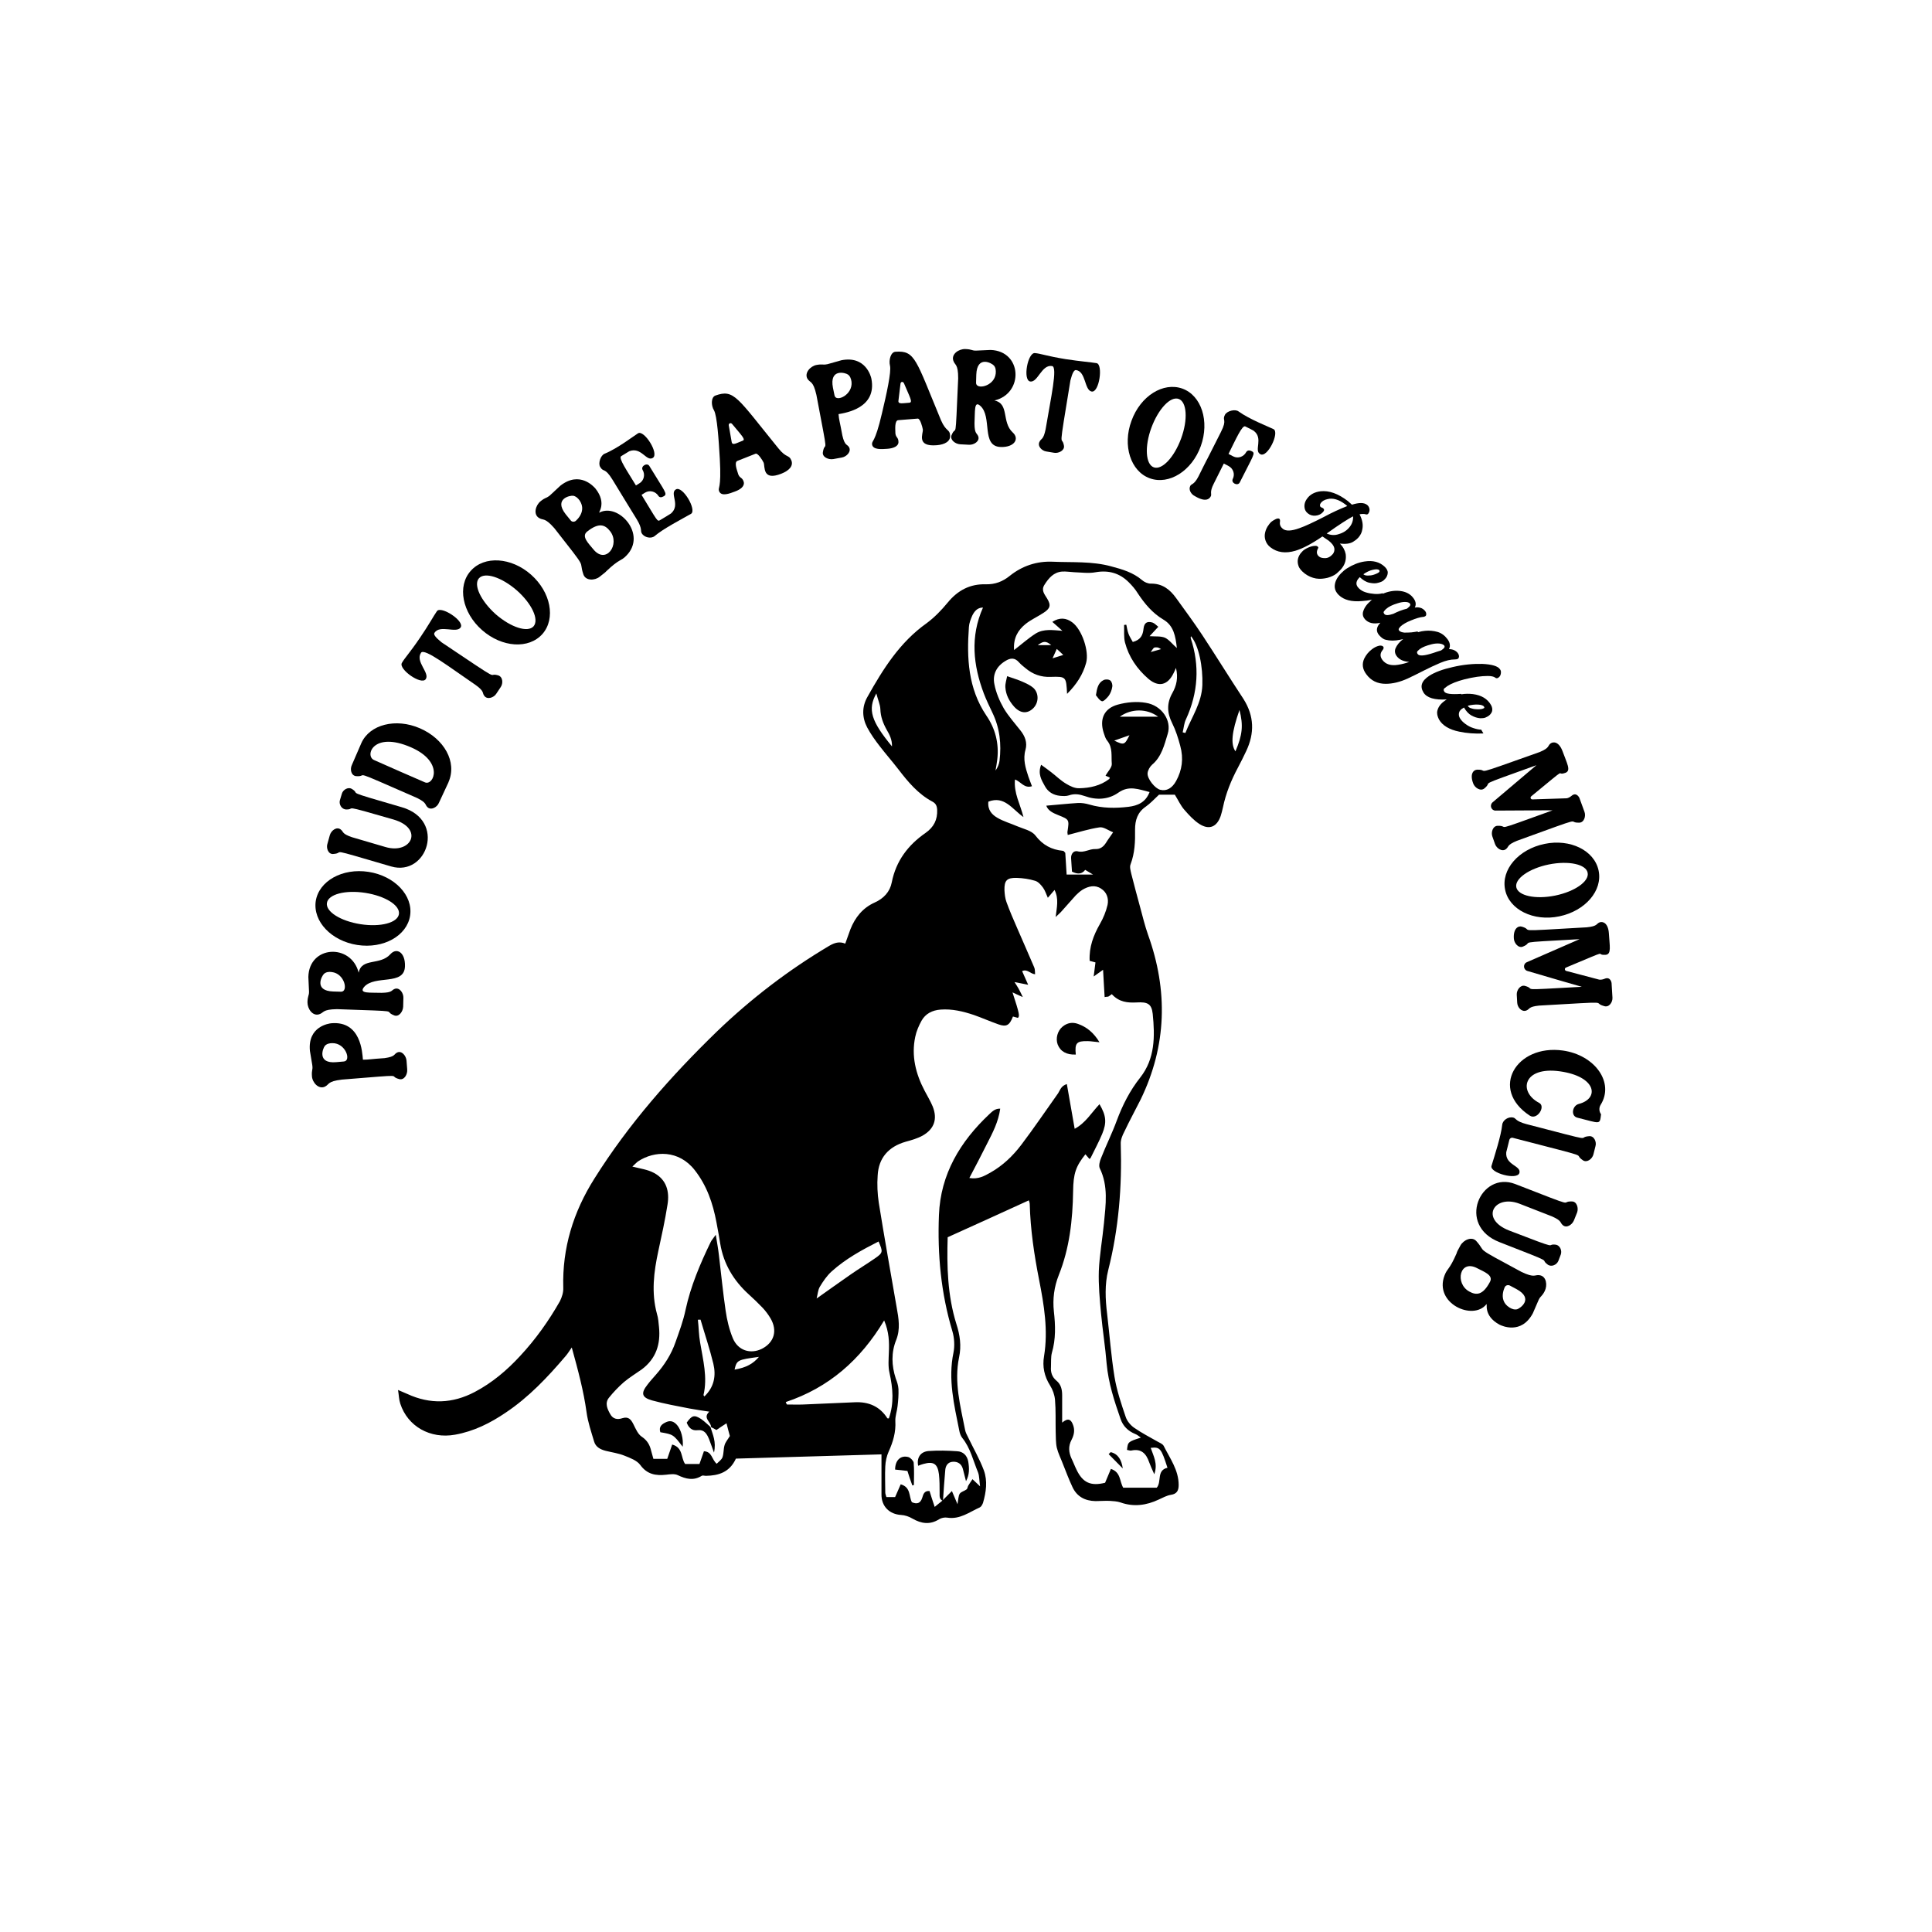 <?xml version="1.0" encoding="UTF-8"?> <!-- Generator: Adobe Illustrator 26.0.3, SVG Export Plug-In . SVG Version: 6.00 Build 0) --> <svg xmlns="http://www.w3.org/2000/svg" xmlns:xlink="http://www.w3.org/1999/xlink" version="1.1" x="0px" y="0px" viewBox="0 0 864 864" style="enable-background:new 0 0 864 864;" xml:space="preserve"> <g id="Layer_4"> </g> <g id="Layer_2"> <g> <path d="M182.1,478.2l-0.3-3.9c-0.2-2.2-2.2-4.6-4.2-3.6c-1.6,0.8-0.7,1.8-5.6,2.5c-6.2,0.4-6.9,0.7-9.7,0.7 c-0.3-3.3-0.9-17.4-14.1-16.3c-1.1,0.1-10.7,1.4-9.6,12.4c1.2,7.2,1.1,6.5,1.1,6.7c0.2,2-0.4,1.7-0.2,4.6c0.2,2.9,3,5.9,5.7,4.7 c2.2-1,1-2.4,7.7-3.2c31.1-2.5,19.7-1.8,25.7-0.2C180.8,483.1,182.3,480.5,182.1,478.2z M153.8,474.7l-3.4,0.3 c-8.8,0.8-6-6.3-5.1-7.3c0.8-0.9,2-1.2,3.3-1.2C154.6,466.4,157.2,474.4,153.8,474.7z"></path> <path d="M142.7,453.6c2.3-0.7,1.3-2.2,8-2.3c31.2,1.1,19.8,0.5,25.6,2.8c2.1,0.8,3.9-1.7,4-3.9l0.1-3.9c0.1-2.2-1.7-4.8-3.8-4.1 c-1.7,0.6-0.9,1.7-5.9,1.8c-5.2-0.2-10.4,0.5-7.9-2.6c4.8-5.6,18.1-0.4,18.3-9.3c0.2-6.2-3.7-8.5-6.5-5.4 c-4.6,5.2-12.9,1.5-14.2,8.3c-3.3-13.2-22.2-12.3-22.5,1.9l0.3,6.6c0,1.9-0.6,1.7-0.7,4.7C137.5,451.2,139.8,454.5,142.7,453.6z M144.9,435.5c0.9-0.8,2.2-1,3.4-0.8c5.9,0.6,7.6,8.9,4.2,8.8l-3.5-0.1C140.2,443.1,143.9,436.4,144.9,435.5z"></path> <path d="M159.8,422.6c11.7,1.8,22.2-4.1,23.6-13.1c1.4-9-6.9-17.8-18.6-19.6s-22.2,4.1-23.6,13.1 C139.9,412.1,148.2,420.8,159.8,422.6z M146.2,403.8c0.6-3.9,8.3-5.9,17.2-4.5s15.6,5.6,15,9.5s-8.3,5.9-17.2,4.5 S145.6,407.7,146.2,403.8z"></path> <path d="M149,381.9c6.1-0.4-4.8-3.4,26,5.6c16,4.6,24.7-20.7,4.7-26.5c-27.3-7.9-18-5.4-22.2-8.1c-1.8-1.2-4.1,0.3-4.6,2l-0.9,3 c-0.5,1.7,0.7,4.1,2.9,4.1c4.7,0-3.7-2.7,21.1,4.5c13.7,4,8,15.7-3.6,12.3l-15-4.4c-4.7-1.6-3.6-2.4-5.1-3.5 c-1.8-1.3-4.2,0.5-4.8,2.6l-1,3.6C145.7,379.2,146.8,382.1,149,381.9z"></path> <path d="M159.3,347.1c6.2,0.4-4.7-4.2,27.3,9.8c4.4,2.2,3.3,2.9,4.6,4.1c1.6,1.5,4.3,0,5.1-2c6-12.8,3.8-8.2,4.3-9.3 c3.9-9-2-19.3-12.8-24c-10.8-4.7-22.5-1.7-26.2,6.6c0,0-4.2,9.7-4.2,9.7C156.4,344,157,346.9,159.3,347.1z M183.8,334.2 c14.9,6.5,10.2,17.2,6.3,15.7c-1.7-0.7-21.1-9.2-22.8-10C163,338.1,166.8,326.8,183.8,334.2z"></path> <path d="M190.4,303.7c1.9-2.8-4.8-7.8-2.1-11.8c1.5-2.2,12.9,6.6,24.5,14.5c4,2.9,2.7,3.4,3.8,4.8c1.3,1.8,4.2,0.8,5.3-0.9l2-3 c1.2-1.7,1-4.7-1.2-5.3c-5.5-1.5,3.9,4.8-25.3-14.8c-2.8-2.3-3.6-3.5-3.1-4.2c2.4-3.8,9.8,0.4,11.7-2.4c1.9-2.9-8.8-9.8-10.6-7.3 c-1.4,2-3.8,6.4-7.5,11.8c-4.9,7.2-6.9,9.1-8.2,11.4C178.2,299.3,188.5,306.6,190.4,303.7z"></path> <path d="M215.6,281.8c8.9,7.8,20.9,8.6,27,1.7c6-6.9,3.7-18.7-5.1-26.5s-20.9-8.6-27-1.7C204.4,262.1,206.7,274,215.6,281.8z M214.2,258.6c2.6-2.9,10.1-0.5,16.9,5.4c6.7,5.9,10.1,13.1,7.5,16.1c-2.6,2.9-10.1,0.5-16.9-5.4 C215,268.7,211.6,261.5,214.2,258.6z"></path> <path d="M241,231.6c2,1.3,2.5-0.4,6.9,4.6c15.7,20,10.6,13.5,13,20.7c1,2.9,5.1,2.8,7.3,1c2.1-1.7,2.4-1.8,3-2.5 c6-5.7,6.4-4.3,8.9-6.9c9.4-9.5-3.5-23.7-12-19.3c-1,0.5,3.6-3.9-1.8-10.7c-0.7-0.8-7-8.1-15.7-1.3c-5.4,5-4.8,4.5-5,4.6 c-1.6,1.2-1.7,0.6-3.9,2.4C239.5,226,238.4,230,241,231.6z M262.6,237.7c5.3-4.2,8-3,10.2-0.2c4.7,5.9-1.8,15.2-7.5,8.1 C263.3,243.1,259.8,239.9,262.6,237.7z M256.3,221.7c1.2,0.2,2.1,1,2.9,2.1c3.8,5.6-3,10.1-1.8,9.2c-0.7,0.5-1.7,0.4-2.2-0.3 L253,230C247.5,223,255,221.5,256.3,221.7z"></path> <path d="M273.9,214.5c4.3,7,9,14.8,10.9,17.8c2.6,4.3,1.5,5.1,2.2,6.2c1.2,2,4.3,2.5,5.8,1.2c3.7-3.2,12-7.5,16.2-9.9 c2.8-1.6-3.8-12.9-6.8-10.9c-2.8,1.8,2.2,6.9-2.1,10.7c-0.1,0.1-3.2,2-4.9,3c-1.3,0.8-1.2,0.3-8.3-11.3l1.6-1 c2-1.2,4.6-0.6,5.9,1.4c0.5,0.8,1.3,0.9,2.5,0.2c1.7-1.1,0.6-1.8-6.5-13.5c-1-1.7-4,0.1-3,1.8c1.2,2,0.6,4.7-1.4,5.9l-1.6,1 c-3.8-6.3-8-12.3-6.6-13.1c1.7-1,3.4-2.1,3.6-2.2c5.4-2.1,7.6,4.7,10.5,3c3.1-1.8-3.9-12.8-6.6-11c-1.8,1.1-9.2,6.8-14.9,9.1 c-1.8,0.7-3,4.3-2,5.9C269.9,211.4,270.4,208.8,273.9,214.5z"></path> <path d="M321.9,205.1c0.8,14.2-1,12.7-0.3,14.6c1,2.4,4.5,1.1,7.1,0.1c2.5-0.9,4.4-2.4,3.9-4.3c-0.7-2.4-2-1.3-2.7-4.2 c-0.1-0.5-1.8-4.6-0.1-5.2l8.1-3.2c1-0.4,3.1,2.9,3.6,4c0.7,1.7-0.7,8.4,8,4.9c3.3-1.3,5.4-3.4,4.4-5.9c-1.1-2.7-2.2-0.9-5.8-5.4 c-18.6-22.9-19.8-26.6-28.2-23.6c-2,0.8-1.9,4.5-0.6,6.6C320.7,186,321.4,196.6,321.9,205.1z M327.4,189.6c4.3,5.2,6.2,7,4.7,7.5 c-2.9,1.1-4.6,2.3-4.9,0.5l-1.3-7.4C325.8,189.3,326.8,188.9,327.4,189.6z"></path> <path d="M365.1,176.6c5.8,30.7,3.9,19.4,2.9,25.6c-0.4,2.2,2.5,3.5,4.7,3.1l3.8-0.7c2.2-0.4,4.3-2.7,3.2-4.6 c-0.9-1.5-1.9-0.5-3-5.3c-1.1-6.1-1.5-6.8-1.7-9.5c3.3-0.6,17.2-2.7,14.7-15.8c-0.2-1.1-2.6-10.4-13.4-8.3c-7.1,2-6.3,1.8-6.5,1.8 c-1.9,0.4-1.8-0.2-4.6,0.3c-2.8,0.5-5.6,3.6-4.1,6.2C362.4,171.4,363.6,170.1,365.1,176.6z M379.2,167.5c1,0.7,1.4,1.9,1.6,3.2 c0.7,5.9-7,9.4-7.6,6.1l-0.7-3.4C370.8,164.6,378.2,166.7,379.2,167.5z"></path> <path d="M396.9,200.7c2.6-0.2,4.9-1.1,4.9-3c0-2.5-1.5-1.8-1.4-4.8c0-0.6-0.4-4.9,1.3-5l8.7-0.7c1.1-0.1,2.1,3.7,2.3,4.9 c0.2,1.8-3.1,7.8,6.3,7c3.5-0.3,6.1-1.7,5.9-4.4c-0.2-2.9-1.8-1.5-4.1-6.8c-11.3-27.2-11.5-31.2-20.3-30.6 c-2.2,0.1-3.1,3.8-2.5,6.2c0.7,2.7-1.6,13-3.6,21.4c-3.2,13.8-4.6,11.9-4.4,13.9C390.4,201.2,394.2,200.9,396.9,200.7z M401.8,179.1l0.9-7.5c0.1-1,1.2-1.1,1.6-0.1c2.6,6.2,4,8.4,2.4,8.6C403.6,180.3,401.5,180.9,401.8,179.1z"></path> <path d="M429.5,198.7l3.9,0.2c2.2,0.1,4.8-1.6,4.1-3.7c-0.6-1.7-1.7-1-1.7-5.9c0.3-5.2-0.3-10.4,2.6-7.8 c5.5,4.9,0.2,18.1,9.1,18.4c6.2,0.2,8.5-3.7,5.4-6.5c-5.1-4.7-1.4-12.9-8.2-14.3c13.2-3.1,12.5-22.1-1.7-22.6l-6.6,0.3 c-1.9,0-1.7-0.6-4.7-0.7c-2.9-0.1-6.3,2.2-5.4,5.1c0.7,2.3,2.2,1.3,2.2,8c-1.4,31.2-0.7,19.8-3,25.5 C424.8,196.7,427.2,198.6,429.5,198.7z M436.6,167.6c0.3-8.9,7-5.2,7.9-4.1c0.8,0.9,0.9,2.2,0.8,3.5c-0.6,5.9-9,7.5-8.8,4.1 L436.6,167.6z"></path> <path d="M460.7,170.6c3.4,0.6,5.1-7.7,9.8-6.9c2.6,0.4-0.6,14.4-2.9,28.3c-1,4.8-1.9,3.9-2.7,5.5c-1.1,2,1,4.1,3,4.4l3.6,0.6 c2,0.3,4.7-1.1,4.3-3.2c-1-5.6-2.8,5.5,2.9-29.2c0.9-3.5,1.7-4.7,2.5-4.6c4.5,0.6,3.7,9,7,9.6c3.4,0.6,5.2-12.1,2.2-12.7 c-2.4-0.4-7.4-0.8-13.9-1.8c-8.6-1.4-11.1-2.5-13.7-2.7C459.6,157.6,457.3,170,460.7,170.6z"></path> <path d="M514.2,213.9c8.6,3.1,18.8-3.3,22.8-14.4c4-11.1,0.3-22.6-8.2-25.7c-8.6-3.1-18.8,3.3-22.8,14.4 C501.9,199.2,505.6,210.8,514.2,213.9z M514.9,191.3c3.1-8.4,8.5-14.2,12.2-12.9c3.7,1.3,4.2,9.3,1.1,17.7 c-3.1,8.4-8.5,14.2-12.2,12.9C512.3,207.7,511.8,199.7,514.9,191.3z"></path> <path d="M539.6,205.9c0.8-1.6,1.2-2.5,1.4-2.8C540.7,203.7,539.6,205.8,539.6,205.9z"></path> <path d="M541,203.1c0.1-0.1,0.1-0.2,0.1-0.2C541.1,202.8,541.1,202.9,541,203.1z"></path> <path d="M569.5,191.9c-2.2-1.1-10.6-4.3-15.6-7.9c-1.6-1.2-5.2-0.2-6.1,1.5c-1.4,2.7,1.2,1.8-1.8,7.7c-5.1,10.1-6.4,12.7-6.4,12.6 c-0.8,1.6-2,3.9-3.6,7.2c-2,3.9-3.2,3.3-3.7,4.3c-0.9,1.7,0.4,3.8,2.1,4.6c0.9,0.5,5.4,3.3,7.1,0c0.5-1-0.7-1.7,1.3-5.6 c0.7-1.5,3.8-7.5,4.5-9l2.1,1.1c2.1,1.1,3,3.6,1.9,5.8c-0.9,1.8,2.2,3.3,3.1,1.6c6.2-12.4,7.2-13.1,5.4-14c-1.2-0.6-2-0.4-2.5,0.4 c-1.1,2.1-3.7,3-5.8,1.9l-2.1-1.1c3.2-6.4,6.1-13,7.5-12.3c1.8,0.9,3.6,1.8,3.7,1.9c4.6,3.4,0,8.9,3,10.5 C566.8,205,572.4,193.3,569.5,191.9z"></path> <path d="M600.1,254.1c1.5-1.9,2-4,1.7-6.3c-0.3-1.6-1.1-3.2-2.6-4.7c2.7,0.3,4.6,0,5.9-0.8s2.2-1.6,2.7-2.3 c0.7-0.9,1.2-1.9,1.4-3.1c0.5-2.1,0.1-4.4-1.2-6.9c0.9-0.2,1.7-0.2,2.4-0.1c0.7,0.3,1.2,0.2,1.5-0.2c0.5-0.7,0.7-1.5,0.5-2.3 c-0.2-0.7-0.5-1.2-1-1.6c-1.4-1.1-3.6-1.1-6.8-0.1c-0.6-0.5-1.2-1.1-1.8-1.6c-4.4-3.4-8.5-4.8-12.2-4.4c-2.6,0.3-4.7,1.4-6,3.2 c-1,1.3-1.4,2.7-1.2,4.1c0.1,1,0.6,1.9,1.5,2.6c1,0.8,2.1,1.1,3.4,1c1.4-0.1,2.6-0.7,3.5-1.8c0.5-0.6,0.4-1.1-0.1-1.5 c-0.1-0.1-0.3-0.2-0.6-0.3c-0.2-0.1-0.3-0.2-0.4-0.2c-0.3-0.2-0.4-0.5-0.4-0.9s0.2-0.7,0.4-1c0.6-0.8,1.6-1.4,3-1.7 c2.4-0.6,5,0.2,7.7,2.2c0.4,0.3,0.8,0.6,1.1,0.9c-3.3,1.3-6.8,2.9-10.5,4.9c-4.7,2.4-8.3,4.1-10.9,5c-3.6,1.3-6,1.4-7.4,0.3 c-1-0.8-1.5-1.8-1.3-3.1c0.1-0.7,0-1.2-0.3-1.4c-0.3-0.2-0.8-0.2-1.5,0.1c-1.2,0.6-2.1,1.2-2.5,1.7c-0.4,0.5-0.7,0.8-0.7,0.9 c-0.8,1-1.3,2.1-1.6,3.3c-0.3,1.2-0.3,2.4,0.1,3.6c0.4,1.2,1.1,2.3,2.3,3.2c3,2.3,6.7,2.8,11.1,1.5c3.3-1,7.3-3.1,12.1-6.4 c0.7,0.5,1.6,1.1,2.8,1.9c1.5,1.2,2.3,2.3,2.5,3.3s-0.1,1.9-0.6,2.6c-1.1,1.3-2.3,1.9-3.5,1.9c-1.2,0-2.1-0.2-2.7-0.7 c-1.1-0.9-1.3-2.1-0.5-3.6c0.2-0.3,0.2-0.6,0-0.7c-0.1-0.2-0.2-0.2-0.3-0.3c-0.2-0.1-0.4-0.2-0.7-0.2c-1.2,0-2.3,0.3-3.4,0.8 c-1.1,0.5-1.9,1-2.4,1.5c-0.5,0.5-0.8,0.9-1,1.1c-1.3,1.8-1.6,3.6-0.9,5.6c0.4,1.2,1.4,2.3,2.8,3.4c1.6,1.2,3.3,1.9,5,2.2 c1.8,0.3,3.5,0.1,5.2-0.3c1.7-0.5,3-1.1,4-1.9C598.8,255.5,599.6,254.8,600.1,254.1z M593.3,238.6c5.7-4.1,9.7-6.6,11.8-7.7 c0.1,1.7-0.4,3.3-1.4,4.6c-1.2,1.6-2.8,2.7-4.8,3.3C597,239.5,595.2,239.4,593.3,238.6z"></path> <path d="M644.2,296.4c2.4-1,4.5-1.5,6.4-1.5c0.6,0,1.1-0.1,1.4-0.3c0.2-0.1,0.3-0.3,0.4-0.6c0.2-0.6,0-1.3-0.5-2 c-0.9-1.1-2.2-1.7-3.9-1.7c0.7-1.4,0.5-2.9-0.7-4.5c-1.2-1.6-2.7-2.7-4.4-3.2c-1.8-0.5-3.7-0.7-5.6-0.5c-1.1,0.1-2.1,0.3-3.1,0.6 l-0.3-0.3c-0.7,0.1-1.6,0.3-2.7,0.4c-1.1,0.1-2.1,0.1-3.2,0.1c-1-0.1-1.8-0.4-2.2-0.8c-0.4-0.4-0.4-0.8-0.1-1.2 c0.3-0.4,0.6-0.7,0.8-0.9c0.9-0.8,2.4-1.7,4.4-2.5c2.4-1,4.2-1.5,5.3-1.6c0.6,0,1-0.2,1.3-0.4c0.2-0.2,0.3-0.4,0.3-0.6 c0.1-0.6-0.1-1.3-0.7-1.9c-0.8-0.9-1.8-1.3-3-1.4c-0.4,0-0.9,0-1.4,0.1c0.8-1.5,0.4-3.1-1-4.7c-1.3-1.5-3.1-2.4-5.4-2.7 s-4.7,0-7.1,0.9c-0.2,0.1-0.5,0.2-0.7,0.3l-0.2-0.2c-1.1,0.3-2.3,0.4-3.6,0.3c-1.3-0.1-2.6-0.3-3.9-0.7s-2.3-1-3.1-1.8 c-0.7-0.7-1.1-1.4-1.1-2.2c0-0.8,0.4-1.7,1.3-2.6l0.2-0.2c1.4,1.3,2.8,2.2,4.3,2.5c1.5,0.3,2.8,0.4,4,0c1.2-0.3,2-0.7,2.4-1.1 l0.6-0.6c0.7-0.7,1.1-1.6,1.2-2.6c0.1-1-0.4-1.9-1.3-2.8c-2.3-2.2-5.3-3-9.1-2.4c-2.7,0.4-5.3,1.5-7.7,3c-1,0.6-1.9,1.4-2.8,2.3 c-2,2.1-2.9,4.1-2.8,6.2c0.1,1.3,0.7,2.4,1.8,3.5c2.3,2.2,5.7,3.1,10.3,2.7c1.5-0.1,3.1-0.3,4.6-0.6c-0.3,0.2-0.6,0.4-0.8,0.7 c-1.9,1.6-2.9,3.3-3.3,5c-0.2,1.1,0.1,2.1,0.9,3c1.5,1.7,3.8,2.3,6.9,1.6c-1.9,2-2,3.9-0.5,5.6c1,1.1,1.9,1.8,2.9,2 c1.9,0.5,4.1,0.5,6.4,0c0.5-0.1,1-0.2,1.4-0.3c-1.7,1.3-2.8,2.7-3.4,4.1c-0.5,1.2-0.3,2.4,0.5,3.5c1.2,1.6,3,2.4,5.6,2.6 c-1.5,0.6-3.2,1-5,1.3c-3.2,0.5-5.5-0.2-7-2.2c-1.1-1.5-1.1-3,0.2-4.5c0.4-0.6,0.5-1,0.2-1.4c-0.3-0.4-0.8-0.5-1.5-0.5 c-1.2,0.2-2.3,0.7-3.5,1.6c-1.6,1.2-2.7,2.6-3.5,4.2c-1.1,2.4-0.8,4.7,0.9,7c2.1,2.9,5,4.3,8.7,4.3c3.1,0,6.4-0.8,9.9-2.4 c2.4-1.1,4.7-2.3,7.1-3.5C639.3,298.6,641.8,297.4,644.2,296.4z M614,254.8c1.4-0.3,2.3-0.3,2.8,0.2c0.2,0.2,0.2,0.5,0,0.8 c-0.4,0.4-1.2,0.8-2.4,1.2c-0.9,0.3-1.8,0.4-2.7,0.4c-0.9,0-1.6-0.2-2-0.6C611.1,255.8,612.6,255.1,614,254.8z M619.1,274.6 c-0.4-0.5-0.5-0.9-0.1-1.3c0.3-0.4,0.6-0.7,0.8-0.9c1.2-1.1,2.9-1.9,5.2-2.6c1.2-0.4,2.3-0.6,3.3-0.6c1,0,1.8,0.2,2.2,0.7 c0.4,0.5,0.2,1.1-0.7,1.8c-0.2,0.2-0.4,0.3-0.6,0.5c-2.1,0.5-4.1,1.3-6.1,2.3C621,275.2,619.7,275.3,619.1,274.6z M634,292.5 c-0.4-0.5-0.4-1,0-1.4c0.4-0.4,0.7-0.6,0.9-0.8c1.2-0.9,3-1.6,5.4-2.2c1.2-0.3,2.4-0.4,3.4-0.3s1.7,0.4,2.2,0.9 c0.3,0.5,0.1,1.1-0.8,1.7c-0.2,0.2-0.4,0.3-0.7,0.5c-1.1,0.3-2.2,0.7-3.4,1.1C637,293.3,634.7,293.5,634,292.5z"></path> <path d="M663.4,328l-1-1.7c-1.1,0-2.3-0.3-3.5-0.7c-1.3-0.4-2.4-1-3.5-1.8c-1.1-0.8-1.9-1.6-2.5-2.6c-0.5-0.8-0.6-1.7-0.4-2.5 c0.2-0.8,0.8-1.5,1.9-2.1l0.3-0.2c1,1.7,2.1,2.9,3.4,3.6c1.3,0.7,2.6,1.1,3.8,1.2c1.3,0,2.1-0.1,2.6-0.4l0.8-0.4 c0.9-0.5,1.5-1.2,1.9-2.1c0.3-0.9,0.2-1.9-0.4-3c-1.6-2.8-4.3-4.4-8.1-4.9c-1.7-0.2-3.5-0.2-5.2,0.1l-0.1-0.2 c-4.4,0.3-6.9,0-7.5-1c-0.4-0.6-0.4-1.2,0.2-1.6c0.5-0.4,0.9-0.7,1.2-0.9c1.7-1.1,4.2-2.1,7.6-3c4-1,7.5-1.5,10.4-1.5 c1.7,0,2.8,0.3,3.3,0.7c0.5,0.4,0.9,0.4,1.4,0.1c0.7-0.4,1.1-1.1,1.2-2c0.1-0.7,0-1.3-0.4-1.8c-0.9-1.4-3.6-2.2-7.9-2.4 c-4.1-0.1-8.5,0.3-13.2,1.4c-4.5,1-8,2.3-10.5,3.9c-3.5,2.3-4.3,4.7-2.6,7.5c1.5,2.4,5,3.4,10.4,3.1c-2.3,1.4-3.7,3-4.2,5 c-0.3,1.2,0,2.5,0.7,3.9c1.5,2.7,4.6,4.6,9.1,5.5C655.9,327.9,659.6,328.2,663.4,328z M661.1,315.1c1.4,0.1,2.3,0.4,2.6,1 c0.2,0.3,0.1,0.6-0.3,0.7c-0.5,0.3-1.4,0.4-2.6,0.4c-0.9,0-1.8-0.1-2.7-0.4c-0.9-0.2-1.4-0.6-1.7-1.2 C658.1,315.2,659.7,315,661.1,315.1z"></path> <path d="M660.7,344.2c-1.7,0-3.5,1.8-1.9,6.1c0.7,2,3.3,3.7,5,2.3c4.6-3.8-5.6,0,23.3-10.4l-19.6,16.6c-1.5,1.3-0.6,3.7,1.3,3.7 c9.2,0,24.9-0.2,25.5-0.1c-28.8,10.4-18.5,6.8-24.5,6.9c-2.2,0-3.1,2.9-2.4,4.8l1.2,3.4c0.7,1.9,3.2,3.6,4.9,2.2 c1.4-1.1,0.3-1.8,4.9-3.7c32.8-11.9,21.6-8,27.8-8.1c2.2,0,3.1-2.9,2.4-4.8c-0.5-1.3-1.8-4.9-2.3-6.3c0,0-1.3-2.8-3.5-0.9 c-0.6,0.5-1.4,1-2.2,1.1l-15.3,0.5c-0.8,0-1.1-0.9-0.5-1.4c18-14.8,10.2-8.7,15.3-10.5c2.6-1,0.6-4.3-1.3-9.6 c-1.6-4.3-4.1-4.5-5.4-3.5c-1.4,1.1-0.3,1.9-4.8,3.8C655.7,348,666.9,344.1,660.7,344.2z"></path> <path d="M690.7,377.4c-11.6,2.4-19.5,11.5-17.6,20.5c1.8,8.9,12.7,14.3,24.2,11.9c11.6-2.4,19.5-11.5,17.6-20.5 S702.2,375,690.7,377.4z M710,390.3c0.8,3.8-5.7,8.4-14.5,10.2c-8.8,1.8-16.6,0.1-17.4-3.7c-0.8-3.8,5.7-8.4,14.5-10.2 C701.5,384.8,709.3,386.5,710,390.3z"></path> <path d="M721.1,446.2c-0.1-1.4-0.3-5.2-0.4-6.6c0,0-0.4-3-3.1-1.9c-0.7,0.3-1.6,0.5-2.4,0.4l-14.8-3.9c-0.7-0.2-0.8-1.2-0.1-1.5 c21.5-9,12.3-5.4,17.7-5.7c2.8-0.2,1.8-4,1.5-9.6c-0.3-4.6-2.7-5.5-4.2-4.9c-1.6,0.7-0.8,1.7-5.7,2.2c-34.8,2-23,1.5-29-0.3 c-1.6-0.5-3.9,0.8-3.6,5.3c0.1,2.1,2.1,4.5,4.1,3.6c5.5-2.3-5.4-1.6,25.3-3.3l-23.6,10.3c-1.8,0.8-1.6,3.3,0.2,3.9 c8.8,2.6,23.9,7,24.4,7.1c-30.6,1.7-19.7,1.2-25.4-0.4c-2.1-0.6-3.8,1.9-3.7,3.9l0.2,3.6c0.1,2.1,2,4.3,4.1,3.5 c1.7-0.7,0.8-1.7,5.7-2.2c34.8-2,23-1.5,29,0.2C719.5,450.7,721.2,448.3,721.1,446.2z"></path> <path d="M698.9,469.8c-20.8-2.9-32.9,17.2-14.8,29.1c3.3,2.2,7.3-4.1,4.2-5.7c-9.4-4.9-7.2-16.4,9.3-14.1 c16.4,2.3,17.8,12.2,8.4,14.6c-2.9,0.8-3.6,5.3-0.7,6.1c10.5,2.6,10.1,3.4,10.7-1.5c-0.9-1.2-1-2.9-0.2-4.2 C722.1,484.1,713.2,471.8,698.9,469.8z"></path> <path d="M710.7,508.1c-6.3,0.5,5.4,3.3-28.1-5.4c-4.9-1.3-4.6-2.6-5.8-2.9c-2.3-0.6-4.8,1.2-5,3.2c-0.5,4.9-3.4,13.8-4.8,18.4 c-0.9,3.1,11.6,6.6,12.5,3.1c0.8-3.3-6.4-3.4-5.9-9.2c0-0.2,1-3.7,1.4-5.6c0.2-0.6,0.8-1,1.4-0.9c38.5,10,26.2,6.5,31.5,10.1 c1.8,1.2,4.2-0.6,4.7-2.7l0.9-3.6C714.1,510.7,712.9,507.9,710.7,508.1z"></path> <path d="M703,537.3c-6.1-0.2,4.4,3.8-25.4-7.8c-15.5-6-26.4,18.5-7,26c26.5,10.3,17.4,6.9,21.5,10c1.7,1.3,4.1,0.1,4.8-1.6 l1.1-2.9c0.6-1.7-0.3-4.2-2.5-4.4c-4.6-0.4,3.5,3-20.6-6.3c-13.3-5.2-6.7-16.3,4.6-12l14.6,5.7c4.5,2,3.4,2.7,4.8,3.9 c1.7,1.5,4.2-0.2,5-2.2l1.4-3.5C706,540.3,705.2,537.3,703,537.3z"></path> <path d="M688.6,570.3c-2.4-0.4-2.1,1.4-8.2-1.5c-22.3-12-15.1-8.1-20.2-13.8c-2-2.2-5.7-0.5-7.1,2c-1.3,2.4-1.5,2.7-1.7,3.5 c-3.3,7.6-4.1,6.5-5.4,9.9c-4.8,12.5,12.7,20.4,18.7,12.9c0.7-0.8-1.7,5,5.9,9.1c1,0.5,9.7,4.6,14.9-5.1c2.9-6.7,2.6-6,2.7-6.2 c0.9-1.7,1.3-1.2,2.6-3.7C692.1,574.8,691.6,570.8,688.6,570.3z M666.3,573.3c-3.2,6-6.1,6-9.2,4.3c-6.6-3.6-4.4-14.7,3.6-10.4 C663.5,568.7,668,570.2,666.3,573.3z M678.5,585.5c-1.2,0.3-2.4-0.1-3.5-0.8c-5.7-3.6-1.3-10.4-2-9.2c0.4-0.7,1.4-1,2.2-0.6l3,1.6 C686.1,580.8,679.8,585.1,678.5,585.5z"></path> <path d="M537.6,283.9c-3.7-5.6-7.7-11-11.6-16.4c-2.8-3.9-6.2-6.6-11.4-6.5c-1.3,0-2.9-0.7-3.9-1.6c-4-3.4-8.8-4.8-13.7-6.1 c-8.7-2.4-17.5-1.7-26.3-2.1c-7.1-0.3-13.6,1.9-19.1,6.3c-3.2,2.6-6.6,3.9-10.8,3.8c-7-0.2-12.5,2.7-17,8.2 c-2.8,3.4-5.9,6.6-9.4,9.2c-12,8.5-19.5,20.5-26.5,33c-2.5,4.4-2.4,9.2-0.1,13.6c1.6,3,3.6,5.8,5.7,8.5c2.7,3.5,5.6,6.8,8.3,10.3 c4.3,5.6,8.8,11,15.2,14.4c1.5,0.8,2,1.9,2.1,3.6c0.2,4.5-1.5,7.8-5.2,10.4c-7.8,5.4-13.2,12.5-15.1,22.1c-0.8,4.2-3.6,7.2-7.6,9 c-5.4,2.4-8.8,6.7-10.9,12c-0.8,2.1-1.5,4.3-2.3,6.4c-2.6-1.1-4.8-0.4-7.2,1c-18.2,10.8-34.9,23.6-50.2,38.3 c-20.6,20-39.5,41.4-54.8,65.8c-9.4,14.9-14.4,31-13.9,48.8c0.1,2-0.6,4.2-1.5,6c-5,8.8-10.9,17.1-17.8,24.5 c-5.9,6.4-12.5,12-20.3,16.1c-9.9,5.2-19.9,5.6-30.1,0.9c-1.2-0.5-2.4-1-4.2-1.8c0.4,2.4,0.4,4.3,1,6.1 c3.3,10.2,13.4,15.9,24.5,13.9c8.4-1.5,15.8-5.2,22.7-9.9c10.3-6.9,18.7-15.8,26.7-25.2c0.8-0.9,1.5-2,2.8-3.9 c2.9,10.5,5.3,19.5,6.6,28.9c0.6,4.5,2.1,8.8,3.4,13.2c0.7,2.4,2.8,3.5,5.1,4.1c2.8,0.7,5.8,1.1,8.5,2.2c2.5,1,5.5,2.1,7,4.1 c3.1,4.3,7,4.9,11.6,4.4c1.7-0.2,3.8-0.5,5.2,0.2c3.6,1.7,7,2.6,10.7,0.3c0.5-0.3,1.2,0,1.9,0c5.7-0.1,10.6-1.6,13.4-7.7 c21.6-0.6,43.3-1.3,65.1-1.9c0,5.8,0,11.8,0,17.8c-0.1,5.4,3.5,9,8.8,9.3c1.7,0.1,3.5,0.7,5,1.6c4,2.3,7.9,2.9,12,0.3 c1-0.6,2.5-0.9,3.6-0.7c5.7,0.9,9.9-2.5,14.6-4.6c0.6-0.3,1.1-1.2,1.4-2c1.4-4.8,2.1-9.8,0.4-14.5c-1.9-5.1-4.7-9.9-7.1-14.9 c-0.5-1-1.1-2.1-1.3-3.2c-2.1-10.7-5-21.4-2.7-32.5c1.1-5.1,0.4-10-1.2-14.9c-4-12.8-4.3-26-3.9-38.8c12.4-5.6,24.3-11,36.3-16.5 c0.2,0.7,0.4,1.1,0.4,1.6c0.3,11.5,2,22.8,4.2,34c2.2,11.2,4.1,22.5,2.2,34.1c-0.8,4.6,0.1,9,2.7,13.1c1.2,1.9,2,4.2,2.2,6.4 c0.4,4.7,0.2,9.4,0.3,14.2c0.1,2.4,0,4.9,0.5,7.2c0.6,2.5,1.8,4.8,2.7,7.2c1.4,3.5,2.7,7,4.3,10.4c2,4.3,5.6,6.2,10.3,6.3 c2.1,0,4.3-0.2,6.4-0.1c1.6,0.1,3.3,0.2,4.8,0.7c5.9,2.1,11.6,1.3,17.1-1.3c1.8-0.8,3.5-1.8,5.4-2.1c2.7-0.4,3.5-1.9,3.5-4.4 c0-6.7-3.9-11.9-6.7-17.5c-0.5-0.9-1.8-1.4-2.7-1.9c-3.5-2-7.2-3.9-10.5-6.2c-1.6-1.1-3.2-3-3.8-4.9c-2-5.9-4-11.8-5-17.9 c-1.5-9.3-2.2-18.8-3.3-28.2c-0.8-6.5-1.1-13.1,0.5-19.5c4.7-18.5,6.2-37.4,5.6-56.4c-0.1-1.8,0.7-3.8,1.6-5.5 c2.3-4.9,4.9-9.6,7.3-14.4c11.7-24.1,12.3-48.7,3.3-73.7c-1.4-4-2.4-8.1-3.5-12.2c-1.4-5-2.7-10.1-4-15.1c-0.3-1.4-0.8-3-0.3-4.2 c1.9-5,2.1-10.2,2-15.5c0-4.2,1.1-7.7,4.7-10.2c2-1.4,3.7-3.2,6-5.4c1.9,0,4.6,0,7.1,0c1.5,2.4,2.6,4.9,4.3,6.8 c2,2.3,4.2,4.7,6.7,6.3c4.4,2.8,7.8,1.3,9.5-3.6c0.4-1.2,0.7-2.5,1-3.8c1.3-6.3,3.7-12.2,6.7-17.8c1.3-2.4,2.5-4.9,3.7-7.4 c3.8-8,3.6-15.7-1.2-23.3C549.7,302.9,543.8,293.3,537.6,283.9z M391.9,310.1c0.7,2.8,1.7,4.9,1.8,7c0.1,3.4,1.2,6.3,2.8,9.2 c1.3,2.2,2.5,4.5,2.4,7.5C389.6,322.5,387.9,317.3,391.9,310.1z M433.3,280.4c0.1-1.7,0.8-3.5,1.5-5.1c0.9-1.8,2.2-3.6,4.8-3.6 c-5.8,13-4.4,25.8,0.4,38.5c1.1,2.9,2.5,5.7,3.8,8.5c3.3,6.8,4.1,14,3.2,21.5c-0.2,1.5-0.8,3-1.8,4.4c0.3-1.7,0.6-3.4,0.8-5.1 c0.8-7.1-0.9-13.7-4.9-19.5C432.9,307.8,432.3,294.3,433.3,280.4z M366.6,575.5c1.5-2.5,3.2-5,5.3-6.9c6.2-5.6,13.5-9.6,21-13.4 c2,4.6,2,5-1.4,7.4c-3.6,2.5-7.4,4.8-11,7.3c-4.9,3.4-9.8,6.9-15.3,10.8C365.7,578.7,365.8,576.9,366.6,575.5z M328.5,612.5 c1-4.3,1.3-4.4,10.9-5.7C336.8,609.9,333.7,611.6,328.5,612.5z M340.7,603.2c-5.1,2.5-10.7,0.8-13-4.8c-1.6-3.9-2.6-8.1-3.2-12.3 c-1.2-8.2-2-16.5-3-24.8c-0.3-2.7-0.8-5.4-1.4-9.1c-1.1,1.6-1.9,2.4-2.3,3.3c-4.7,9.7-8.9,19.6-11.2,30.2c-1,4.9-2.8,9.7-4.5,14.5 c-1.9,5.5-5,10.3-8.8,14.6c-1.3,1.5-2.6,2.9-3.8,4.5c-3,3.8-2.5,5.7,2.2,7c5.5,1.5,11.1,2.5,16.7,3.6c2.7,0.5,5.5,0.9,8.8,1.4 c-3.1,2.9,0.8,4.5,0.8,6.9c0.8,0.4,1.5,0.8,2.4,1.3c1.3-0.9,2.6-1.8,4.5-3c0.6,2.3,1.1,4.4,1.5,5.7c-1.1,1.8-2.1,2.9-2.4,4.2 c-0.5,1.7-0.3,3.6-0.9,5.3c-0.4,1.1-1.6,1.9-2.6,2.9c-2.3-2-2-5.4-5.7-5.6c-0.6,1.8-1.3,3.7-2,5.7c-2.2,0-4.3,0-6.4,0 c-2-2.7-0.8-7.3-5.8-8.7c-0.7,2-1.4,4-2.2,6.4c-1.8,0-3.8,0-6.2,0c-0.3-1.2-0.7-2.4-1-3.6c-0.6-2.6-1.7-4.6-4.2-6.3 c-1.7-1.1-2.7-3.5-3.7-5.5c-1.1-2.2-2.2-3.6-4.9-2.8c-2.3,0.8-4.3,0.4-5.5-1.8c-1.3-2.3-2.5-4.9-0.6-7.3c2-2.5,4.3-4.9,6.7-7 c2.5-2.1,5.3-3.8,8-5.7c6.4-4.8,8.5-11.3,7.7-19c-0.2-1.9-0.3-3.9-0.9-5.8c-2.6-9.5-1.4-18.8,0.6-28.1c1.5-6.9,3-13.7,4.1-20.7 c1-5.9-0.4-11.3-6.1-14.3c-2.8-1.5-6.1-1.9-9.6-2.8c0.8-0.7,1.6-1.6,2.5-2.3c7.4-4.9,18.3-5.2,25.4,3.9c5.4,6.9,8.1,14.8,9.7,23.3 c0.6,3.2,1.2,6.4,1.7,9.6c1.5,9.1,6,16.5,12.7,22.6c2.2,2,4.3,4,6.3,6.1c1.3,1.4,2.5,3,3.5,4.7 C347.8,595.1,346.2,600.4,340.7,603.2z M313.1,600.4c-0.6-3.3-0.6-6.7-1-10.2c0.7,0,1.2-0.1,1.2,0c1.9,6.5,4.1,13,5.7,19.6 c1.3,5.4,0.4,10.5-4,14.7c-0.2-0.4-0.4-0.5-0.4-0.6C316.5,616,314.4,608.2,313.1,600.4z M382.2,627.1c-7.7,0.3-15.3,0.7-23,1 c-2.4,0.1-4.9,0-7.3,0c-0.2-0.4-0.4-0.7-0.5-1.1c19.2-6.4,33.4-18.8,44-36.5c2.2,5.2,2.3,9.7,2.1,14.3c-0.1,3.1-0.4,6.3,0.3,9.2 c1.5,6.8,2.1,13.5-0.3,20.3c-0.2,0-0.6,0.1-0.7-0.1C393.4,628.9,388.4,626.8,382.2,627.1z M508.3,448.3c4.9-0.3,6.7,0.6,7.2,5.1 c1,10,1.1,20-5.6,28.5c-4.6,5.8-7.9,12.3-10.5,19.3c-2.1,5.7-4.8,11.1-7,16.7c-0.6,1.4-1.1,3.4-0.6,4.5c3.9,8,2.7,16.3,1.9,24.6 c-0.7,7.2-2,14.3-2.3,21.4c-0.2,6.3,0.4,12.7,1,19.1c0.7,7.5,1.9,14.9,2.5,22.4c0.8,8.6,3.4,16.6,6.2,24.6 c1.1,3.3,3.4,5.5,6.6,6.8c0.8,0.3,1.5,0.9,2.5,1.6c-5.8,1.9-5.8,1.9-6.2,5.5c0.6,0.1,1.3,0.4,1.9,0.3c4.5-1,6.7,1.4,8,5.2 c0.6,1.6,1.3,3.2,2.3,5.4c1.7-4.8-0.4-8.2-1.6-11.8c4.2-0.5,4.7,0.2,7.5,8.9c-5,1.1-2.5,6.3-4.8,8.9c-5,0-10.1,0-15,0 c-1.7-2.9-1-6.9-5.5-8.4c-0.8,2-1.7,4-2.6,6.2c-6.4,1.6-10,0-12.8-5.9c-0.8-1.6-1.4-3.3-2.2-4.9c-1.3-2.8-1.5-5.6,0-8.4 c1.2-2.3,1.6-4.6,0.5-7.1c-0.8-1.9-2-2.9-4.7-0.6c0-4.7,0-8.4,0-12.2c0-2.6-0.5-4.9-2.6-6.6c-1.9-1.6-2.6-3.7-2.4-6.1 c0.1-2.1-0.1-4.4,0.4-6.3c1.8-6.1,1.6-12.3,0.9-18.5c-0.6-5.6,0.1-11,2.2-16.3c4.8-12,6.2-24.6,6.4-37.5 c0.1-7.9,1.2-11.1,5.5-16.5c0.6,0.7,1.2,1.4,1.8,2.1c0.2-0.2,0.5-0.3,0.6-0.6c1.7-3.5,3.6-7,5.1-10.6c2.1-5.1,1.8-8.2-1.2-13.3 c-3.6,3.8-6.2,8.4-11.1,11c-1.2-6.7-2.3-13.2-3.5-20c-2.6,0.8-3,2.7-3.9,4.1c-5.5,7.7-10.8,15.6-16.5,23.1 c-3.8,5-8.3,9.3-13.8,12.4c-2.7,1.5-5.4,3.1-9.4,2.4c2.8-5.3,5.4-10.3,7.9-15.3c2.5-4.9,5.1-9.8,5.9-15.7 c-2.3-0.1-3.6,1.3-4.8,2.4c-13.1,12.3-21.9,26.9-22.6,45.2c-0.7,17.6,0.9,34.9,6,51.9c0.9,3,1.1,6.6,0.5,9.6 c-2.5,11.9,0.3,23.4,2.6,34.9c0.2,1.1,0.6,2.3,1.3,3.2c3.7,4.6,4.9,10.2,7.1,15.5c0.6,1.6,0.5,3.5,0.9,6.2 c-1.5-1.4-2.2-2.1-3.4-3.2c-0.7,1.1-1.4,2-1.9,2.9c-0.3,0.5-0.3,1.4-0.8,1.7c-0.9,0.7-2.4,1-3,1.9c-0.6,0.9-0.6,2.4-1,4.7 c-1-2.3-1.6-3.7-2.5-5.9c-1.7,1.7-3.1,3.1-4.5,4.5c0,0-0.1,0-0.1,0c0,0,0,0.1,0,0.1c-0.9,0.7-1.8,1.4-3.1,2.5 c-0.6-1.8-0.9-2.8-1.3-3.9c-0.3-1.1-0.7-2.1-1-3.2c-2.5-0.2-2.8,1.6-3.3,3.1c-0.8,2.4-2.3,2.9-4.6,1.9c-1.4-2.6-0.4-6.7-5-8 c-0.8,1.9-1.6,3.7-2.5,5.7c-1.3,0-2.5,0-3.9,0c-0.2-0.8-0.5-1.4-0.5-2c0-3.9-0.2-7.8,0-11.7c0.1-2.2,0.6-4.6,1.5-6.6 c2-4.4,3.3-8.8,3-13.7c-0.1-2.2,0.8-4.5,1-6.7c0.3-2.5,0.5-5.1,0.4-7.6c-0.1-1.6-0.6-3.2-1.2-4.7c-1.9-5.8-2.1-11.6,0.2-17.3 c1.9-4.8,1.1-9.6,0.2-14.5c-2.7-15.6-5.5-31.2-8-46.8c-0.6-4-0.8-8.2-0.5-12.2c0.4-7.9,4.9-12.9,12.5-15.1 c2.6-0.7,5.4-1.5,7.7-2.8c5.2-3,6.6-7.5,4.4-13c-1-2.4-2.4-4.7-3.6-7c-4-7.6-6-15.6-4.2-24.1c0.5-2.5,1.6-5,2.8-7.2 c1.8-3.2,4.8-4.7,8.5-5c5.2-0.4,10.1,0.8,14.9,2.4c3.7,1.3,7.3,2.9,11,4.2c3.6,1.3,5,0.4,6.5-3.5c0.7,0.2,1.5,0.4,2.2,0.6 c0.9-0.7,0.7-1.9-2.4-11.4c1.4,0.7,2.6,1.2,4.6,2.1c-0.9-1.8-1.3-2.8-1.9-3.8c-0.4-0.8-1-1.6-1.8-2.9c2.3,0.4,3.9,0.8,6.1,1.2 c-1-2.2-1.8-4-2.7-6.1c2.3-1.1,3.6,1.2,5.8,1.4c-0.1-1.1,0-2.2-0.4-3.1c-2.5-5.9-5.1-11.7-7.6-17.5c-1.7-3.9-3.4-7.8-4.8-11.7 c-0.6-1.6-0.8-3.5-0.9-5.3c-0.1-4.4,1.1-5.6,5.5-5.5c2.8,0.1,5.6,0.5,8.2,1.3c1.4,0.4,2.6,1.8,3.5,3c0.9,1.2,1.4,2.8,2.2,4.6 c1.1-1.2,1.9-2.3,3-3.5c2,4,1,7.7,0.5,12.1c1.1-1.1,1.9-1.7,2.5-2.4c2.2-2.4,4.3-4.9,6.5-7.3c0.9-0.9,1.9-1.8,3-2.5 c2.7-1.6,5.6-2.3,8.3-0.5c2.6,1.6,3.5,4.5,2.9,7.3c-0.7,3-1.9,5.9-3.4,8.5c-2.9,5.1-4.9,10.3-4.6,16.5c0.9,0.2,1.7,0.5,2.6,0.7 c-0.2,1.9-0.5,3.7-0.8,6.3c1.7-1.2,2.8-2,4.2-3c0.2,4.3,0.5,8.1,0.7,12.2c1-0.2,1.5-0.1,1.8-0.3c0.4-0.2,0.8-0.6,1.4-1 C500.5,448.2,504.3,448.5,508.3,448.3z M526,349.2c-1.8,3.3-4.3,4.7-7.1,4c-2.3-0.5-5.9-4.9-5.7-7.4c0.1-1.3,1-2.9,2-3.8 c4.3-3.6,5.5-8.9,7-13.8c1.9-6-2.7-12.8-9.8-13.9c-4-0.7-8.5-0.3-12.5,0.8c-6.2,1.7-8.3,6.5-6.3,12.7c0.4,1.2,0.8,2.6,1.6,3.5 c2.5,3.1,1.7,6.9,2,10.3c0.1,1.6-1.7,3.3-2.8,5.3c0.5,0.2,1.1,0.5,1.9,0.8c-0.1,0.2-0.1,0.6-0.3,0.7c-3.9,3-8.6,4-13.3,4.1 c-2,0.1-4.1-0.9-5.9-2c-2.4-1.4-4.4-3.4-6.6-5.1c-1.4-1.1-2.8-2.1-4.6-3.4c-1.6,4.1,0.2,6.9,1.7,9.6c1.4,2.6,3.8,4,6.8,4.3 c1.3,0.1,2.7,0.2,3.9-0.2c2.5-0.9,4.8-0.5,7.1,0.3c5.2,1.9,10.6,1.6,15-1.5c4.8-3.4,9.1-1.5,14-0.3c-1.8,4.7-5.4,6.1-9.4,6.6 c-5.8,0.7-11.7,0.7-17.5-1c-1.7-0.5-3.5-0.8-5.2-0.7c-4.7,0.3-9.3,0.8-14.1,1.2c0.8,2.3,3.1,3.3,5.3,4.2c5,2,5,2,4.2,7.3 c-0.1,0.4,0,0.9,0.1,1.6c4.8-1.2,9.5-2.7,14.2-3.4c1.8-0.3,3.8,1.3,6.1,2.2c-1.2,1.8-2.3,3.2-3.2,4.7c-1.1,1.7-2.5,2.9-4.8,2.8 c-2.7-0.1-5,1.8-7.9,1c-1.8-0.4-3,1.2-2.9,3.1c0.1,2.1,0.3,4.2,0.4,6c2.6,1.3,4.5,1.1,5.9-0.8c1,0.6,2,1.2,3.5,2.1 c-4.1,0-7.8,0-11.8,0c-0.2-3.3-0.4-6.6-0.6-9.7c-0.5-0.5-0.7-0.9-1-0.9c-5.2-0.5-9.1-2.6-12.4-6.9c-1.7-2.2-5.3-2.9-8.1-4.1 c-3-1.3-6.2-2.2-8.9-3.8c-2.4-1.4-4.4-3.5-4-7.2c7.2-2.8,10.7,3.4,15.7,6.9c-1.4-5.7-4.4-10.7-3.8-16.8c2.6,0.9,4.1,4.1,7.6,3 c-0.5-1.4-1.1-2.8-1.6-4.3c-1.3-3.9-2.5-7.8-1.3-12c0.9-3.2-0.2-6.1-2.3-8.7c-2.5-3.2-5.3-6.3-7.4-9.8c-1.9-3.3-3.5-7.1-4.2-10.8 c-0.9-4.3,0.9-8,4.9-10.4c2.2-1.4,4.2-1.6,6.1,0.6c0.9,1,1.9,1.8,2.9,2.6c3.2,2.7,6.9,4.1,11.3,3.9c6.9-0.2,6.9-0.1,7.3,7.6 c4.3-4.3,7.1-8.7,8.5-13.8c1.5-5.2-1.9-15.1-6.2-18.2c-2.7-2-5.6-2.3-8.9-0.2c1.6,1.4,3.1,2.7,4.5,4c-4.2-0.3-8.3-1-11.9,1.2 c-3.3,2.1-6.2,4.7-9.7,7.4c-0.4-5.3,1.7-8.9,5.2-11.7c2.4-1.9,5.3-3.2,7.9-4.9c3.1-2,3.5-3.4,1.7-6.4c-1.2-2-2.8-3.7-1.2-6.2 c1.9-3,4.1-5.6,7.9-5.9c1.8-0.1,3.6,0.2,5.4,0.3c3.2,0.1,6.5,0.6,9.6,0c5.8-1,10.7,0.4,14.8,4.5c1.5,1.5,2.9,3.1,4,4.9 c3.1,4.7,6.6,8.9,11.5,11.8c4.6,2.7,5.4,7.4,6,12.7c-2-1.7-3.4-3.7-5.3-4.6c-1.9-0.8-4.3-0.5-6.9-0.7c1.3-1.4,2.5-2.7,3.9-4.2 c-0.9-0.7-1.7-1.6-2.6-1.9c-2.4-0.7-3.7,0.1-4,2.7c-0.3,2.9-1.2,5-4.8,6c-0.6-1.1-1.4-2.3-1.9-3.6c-0.5-1.3-0.7-2.7-1-4.1 c-0.3,0-0.7,0-1,0.1c0.1,2.6-0.2,5.4,0.4,7.8c1.7,6.5,5.4,11.9,10.5,16.3c4.6,3.9,8.7,2.8,11.3-2.7c0.3-0.5,0.5-1.1,1-2.2 c1.1,4.4,0.2,8-1.6,11.2c-2.6,4.6-2.4,8.9-0.1,13.5c1.6,3.2,2.7,6.7,3.6,10.1C529.4,339.3,528.6,344.4,526,349.2z M500.8,320.5 c5.1-3.7,12.1-3.7,17.1,0C512.2,320.5,506.5,320.5,500.8,320.5z M505.1,328.8c-2.2,4.4-2.4,4.5-6.8,2.4 C500.6,330.4,502.6,329.7,505.1,328.8z M464.1,288.5c2.1-1.5,3.4-2.3,6,0C467.7,288.5,466.3,288.5,464.1,288.5z M470.7,294.4 c0.7-1.5,1.2-2.7,1.9-4.2c1.1,1,2,1.8,2.9,2.7C474,293.4,472.7,293.8,470.7,294.4z M519.2,290.3c-1.2,0.3-2.3,0.7-4.6,1.3 c1-1.4,1.3-1.9,1.6-2C517.1,289.4,518,289.4,519.2,290.3z M537.7,306.4c-0.3,8-4.8,14.3-7.6,21.4c-0.4-0.1-0.8-0.2-1.2-0.3 c0.5-2,0.6-4.1,1.5-5.9c5.4-11.8,6.2-23.9,2.1-36.2c-0.1-0.3,0.1-0.6,0.1-0.9C536.1,288.6,538,298.2,537.7,306.4z M552.5,336 c-2.2-3.2-1.7-8.5,1.8-18.5C556.1,324.5,555.6,328.7,552.5,336z"></path> <path d="M426.2,653.7c2.2-0.1,3.8,1,4.4,3.2c0.5,1.8,0.9,3.7,1.4,5.5c1.6-2.9,1.5-5.8,1-8.8c-0.5-2.7-2.3-4.5-5-4.6 c-4.2-0.3-8.5-0.4-12.7-0.1c-3.7,0.3-5.4,3-4.7,6.6c0.8-0.3,1.5-0.6,2.3-0.8c4.6-1.3,6.4-0.1,7,4.6c0.3,2.7,0.3,5.5,0.3,8.3 c0,1.5-0.2,2.9,1.5,3.6c0.3-4.5,0.6-9,1-13.5C422.8,655.6,423.8,653.8,426.2,653.7z"></path> <path d="M482.1,457.9c-2.5-0.9-4.8-0.5-6.9,1.2c-2.3,1.9-3.2,5.3-2.2,8c1.2,3.1,4,4.7,8.1,4.5c-0.5-5.1,0.3-6.1,5.3-6 c1.4,0,2.9,0.3,5.3,0.5C489.1,461.8,486,459.3,482.1,457.9z"></path> <path d="M406.2,651.6c-3.4-0.9-5.9,1.4-5.9,5.6c1.7,0.2,3.5,0.4,5.5,0.6c0.7,2.2,1.4,4.4,2.2,6.5c0.2-0.1,0.5-0.1,0.7-0.2 c0-3.3,0.2-6.7-0.1-10C408.5,653.3,407.2,651.9,406.2,651.6z"></path> <path d="M496.7,649.4c-0.3,0.3-0.6,0.6-0.9,0.9c2.1,2.1,4.2,4.3,6.3,6.4C501.6,653,500.1,650.2,496.7,649.4z"></path> <path d="M457.1,304.8c-1.8-0.8-3.8-1.4-6.7-2.4c-0.3,1.6-0.9,3.3-0.8,4.9c0.2,3.4,1.7,6.2,3.9,8.7c2.8,3.1,5.9,3.3,8.5,0.8 c2.6-2.5,2.7-6.8,0.1-9.2C460.7,306.4,458.9,305.6,457.1,304.8z"></path> <path d="M493.6,304.1c-2.5,1.2-3,3.6-3.5,6.8c0.7,0.8,1.5,2.3,2.7,2.7c0.7,0.2,2.2-1.4,3-2.4c0.8-1.1,1.4-2.6,1.6-4 c0.2-0.9-0.2-2.3-0.8-2.8C496,303.8,494.5,303.7,493.6,304.1z"></path> <path d="M317.6,638.1c0.1,0,0.1,0.1,0.2,0.1l0,0c0,0,0-0.1,0-0.1C317.7,638.1,317.7,638.1,317.6,638.1 C317.6,638.1,317.6,638.1,317.6,638.1z"></path> <path d="M307.1,636.2c0.8,2.1,2.2,3.7,4.7,3.4c3.2-0.4,4.3,1.6,5.3,4c0.7,1.7,1.2,3.4,2.2,6c1.1-4.9-0.6-8.1-1.6-11.5 c-1.4-1.2-2.8-2.6-4.3-3.6C310.4,632.6,309.4,633,307.1,636.2z"></path> <path d="M305.3,647c0.4-3.5-0.7-7.6-2.5-9.7c-1.3-1.5-2.8-2.2-4.7-1.4c-2.1,0.9-3.6,2.1-2.8,4.6 C301.1,641.5,301.1,641.5,305.3,647z"></path> </g> </g> </svg> 